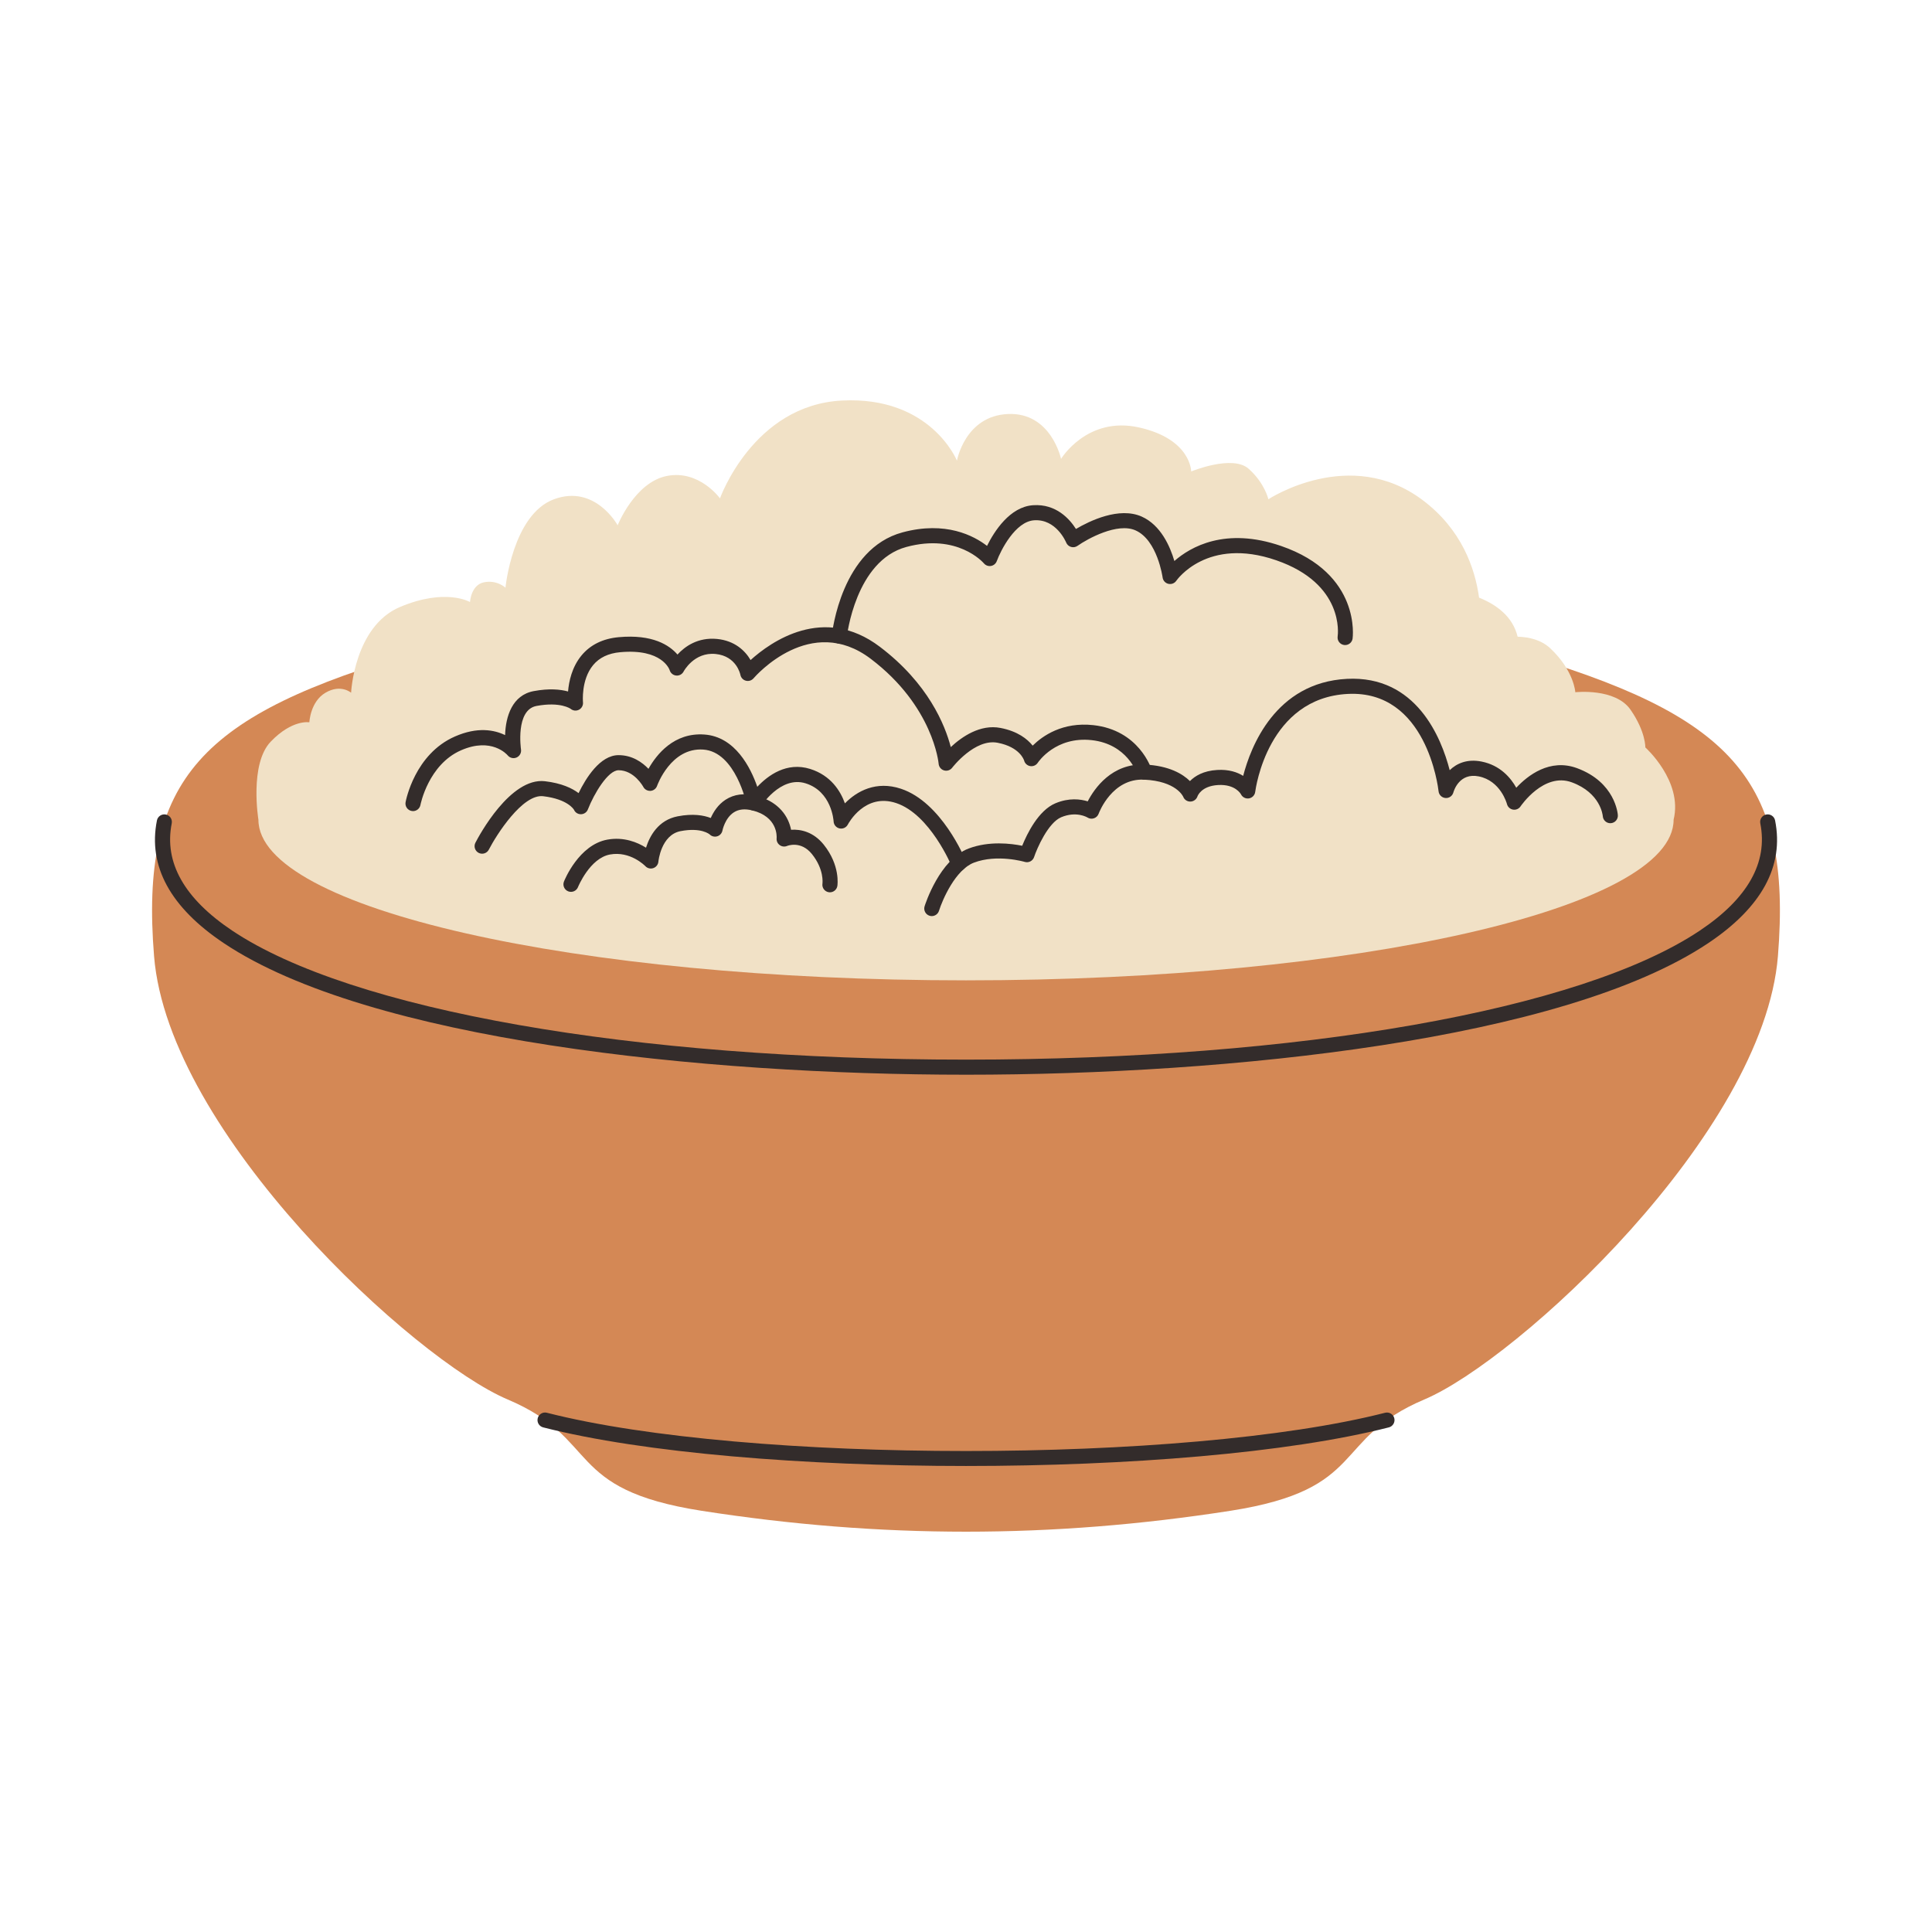 <svg id="Layer_1" viewBox="0 0 512 512" xmlns="http://www.w3.org/2000/svg" data-name="Layer 1"><path id="_261713464" d="m110.761 172.74c-57.563 16.654-73.739 33.543-69.934 80.637 3.806 47.094 68.98 107.035 93.72 117.5 24.733 10.469 14.746 23.785 51.375 29.498 47.398 7.385 92.763 7.385 140.158 0 36.629-5.713 26.639-19.029 51.378-29.498 24.732-10.465 89.907-70.406 93.713-117.5 3.806-47.094-12.37-63.983-69.93-80.637-65.974-19.082-224.508-19.082-290.481 0z" fill="#d48855" data-name=" 261713464"/><g id="_249696400" data-name=" 249696400"><path d="m256 284.81c-.004 0 .001 0-.003 0-69.874 0-158.235-9.158-196.677-34.86-14.182-9.481-20.148-20.425-17.731-32.524.217-1.083 1.271-1.784 2.353-1.569 1.083.216 1.786 1.27 1.57 2.353-2.069 10.36 3.325 19.921 16.032 28.416 31.538 21.086 106.049 34.186 194.454 34.186 88.405.001 162.918-13.098 194.461-34.184 12.71-8.496 18.105-18.058 16.037-28.418-.216-1.083.487-2.137 1.57-2.353 1.087-.216 2.137.486 2.353 1.569 2.415 12.101-3.552 23.045-17.737 32.527-38.446 25.699-126.809 34.858-196.681 34.858z" fill="#332c2b"/></g><g id="_252745648" data-name=" 252745648"><path d="m256 388.5c-42.675 0-85.35-3.41-112.053-10.229-1.07-.274-1.716-1.362-1.443-2.433.273-1.071 1.362-1.722 2.433-1.442 52.937 13.516 169.191 13.516 222.13 0 1.073-.275 2.16.372 2.433 1.442.273 1.07-.373 2.16-1.443 2.433-26.705 6.818-69.38 10.229-112.055 10.229z" fill="#332c2b"/></g><path id="_252626456" d="m443.525 217.227c0 23.514-83.959 42.576-187.522 42.576-103.566 0-187.521-19.062-187.521-42.576 0 0-2.438-14.748 3.271-20.693 5.708-5.945 10.23-5.115 10.23-5.115s.233-5.471 4.278-7.844c4.046-2.379 6.782 0 6.782 0s.83-17.602 12.959-22.717c12.13-5.115 18.555-1.31 18.555-1.31s.236-4.518 3.686-5.231c3.449-.713 5.708 1.426 5.708 1.426s1.902-19.385 12.843-23.43c10.943-4.047 16.888 6.898 16.888 6.898s4.519-11.418 13.083-13.084c8.564-1.666 14.036 5.945 14.036 5.945s8.797-24.733 32.347-25.926c23.55-1.186 30.448 15.935 30.448 15.935s2.139-11.891 13.556-12.363c11.417-.48 14.036 11.891 14.036 11.891s6.898-11.418 20.69-8.324c13.796 3.092 13.796 11.656 13.796 11.656s10.94-4.519 15.226-.713c4.279 3.805 5.232 8.084 5.232 8.084s21.644-14.27 40.908.24c10.279 7.734 13.841 17.965 14.927 25.828 4.66 1.879 8.934 5.041 10.217 10.348 3.093.096 6.285.871 8.633 3.064 6.336 5.939 6.658 11.658 6.658 11.658s10.587-1.188 14.633 4.635c4.042 5.828 3.922 9.99 3.922 9.99s9.99 8.928 7.495 19.15z" fill="#f1e1c6" data-name=" 252626456"/><g id="_253538928" data-name=" 253538928"><path d="m109.453 214.947c-.121 0-.244-.011-.367-.034-1.084-.201-1.801-1.24-1.601-2.325.095-.519 2.456-12.754 13.06-17.405 5.989-2.633 10.448-1.763 13.311-.372.154-4.971 1.891-10.594 7.579-11.659 4.121-.772 7.101-.457 9.104.096.225-2.662 1.024-6.466 3.556-9.531 2.349-2.843 5.675-4.479 9.887-4.86 8.981-.816 13.437 2.137 15.555 4.605 1.942-2.115 5.388-4.635 10.51-4.131 4.652.465 7.415 3.096 8.864 5.591 5.319-4.807 19.335-14.809 34.245-3.529 12.846 9.724 17.293 20.753 18.811 26.591 2.918-2.723 7.795-6.121 13.187-5.07 4.546.879 7.104 2.927 8.512 4.685 2.646-2.607 7.926-6.314 16.062-5.431 12.11 1.321 15.359 11.44 15.492 11.87.325 1.056-.268 2.176-1.323 2.5-1.056.326-2.175-.267-2.5-1.322-.102-.319-2.668-8.042-12.101-9.071-9.518-1.031-14.094 5.717-14.285 6.005-.437.661-1.224 1.003-2.008.873-.781-.134-1.413-.713-1.605-1.482-.034-.111-1.101-3.559-7.004-4.699-6.044-1.188-12 6.538-12.059 6.616-.503.661-1.364.944-2.161.707-.796-.235-1.365-.939-1.427-1.767-.012-.145-1.407-15.251-18.004-27.814-15.92-12.045-30.444 4.474-31.054 5.183-.503.583-1.297.826-2.038.626-.743-.201-1.305-.81-1.445-1.567-.038-.189-1.059-4.963-6.556-5.512-5.71-.575-8.461 4.591-8.488 4.642-.376.728-1.157 1.158-1.971 1.071-.814-.079-1.498-.646-1.726-1.433-.068-.204-2.028-5.768-13.121-4.751-3.111.281-5.521 1.434-7.166 3.424-3.233 3.914-2.688 9.789-2.682 9.848.081.812-.338 1.591-1.06 1.97-.721.379-1.601.282-2.223-.244-.003 0-2.663-1.949-9.043-.754-5.616 1.052-4.115 11.423-4.1 11.527.135.893-.345 1.767-1.171 2.131-.824.362-1.793.131-2.361-.572-.159-.188-4.247-4.9-12.385-1.324-8.635 3.788-10.715 14.363-10.735 14.47-.181.961-1.02 1.633-1.964 1.633z" fill="#332c2b"/></g><g id="_259574192" data-name=" 259574192"><path d="m246.935 242.774c-.198 0-.398-.03-.597-.092-1.054-.33-1.642-1.452-1.312-2.506.157-.504 3.947-12.378 11.665-15.309 5.44-2.063 11.301-1.321 14.202-.73 1.265-3.13 4.276-9.364 8.806-11.259 3.612-1.512 6.66-1.105 8.56-.514 1.775-3.424 6.402-10.145 15.142-9.747 6.455.304 10.042 2.499 11.949 4.374 1.338-1.36 3.576-2.732 7.225-2.946 3.103-.186 5.332.597 6.88 1.569 1.992-7.713 8.524-24.731 27.5-25.713 18.328-.949 24.99 15.521 27.229 24.202 1.864-1.797 4.63-3.048 8.47-2.279 4.937.987 7.718 4.325 9.177 6.932 3.014-3.233 8.873-7.845 16.098-5.188 10.146 3.739 10.796 12.105 10.819 12.46.07 1.103-.766 2.053-1.868 2.124-1.093.078-2.053-.766-2.124-1.868-.019-.233-.587-6.153-8.209-8.962-7.426-2.73-13.518 6.274-13.579 6.365-.438.658-1.22.999-2.0.867-.778-.132-1.408-.707-1.605-1.472-.066-.244-1.713-6.181-7.493-7.337-5.089-1.015-6.563 3.728-6.716 4.271-.258.923-1.137 1.546-2.091 1.459-.955-.078-1.722-.818-1.826-1.77-.121-1.099-3.219-26.886-24.075-25.811-21.095 1.092-24.388 24.948-24.518 25.963-.112.878-.787 1.578-1.66 1.722-.869.142-1.736-.303-2.123-1.099-.044-.08-1.485-2.701-6.051-2.444-4.476.264-5.427 2.896-5.465 3.009-.273.798-1.024 1.361-1.868 1.375-.824.028-1.611-.481-1.91-1.271-.058-.132-1.872-4.139-10.353-4.537-8.473-.403-11.921 8.651-12.064 9.037-.21.569-.668 1.015-1.244 1.207-.575.192-1.209.114-1.719-.214-.101-.061-2.935-1.752-6.945-.075-3.488 1.459-6.439 8.284-7.198 10.561-.343 1.027-1.441 1.595-2.477 1.281-.069-.021-7.301-2.141-13.456.196-4.913 1.865-8.356 9.845-9.268 12.762-.267.856-1.057 1.404-1.908 1.404z" fill="#332c2b"/></g><g id="_255897320" data-name=" 255897320"><path d="m254.07 230.83c-.788 0-1.535-.469-1.853-1.243-.056-.138-5.728-13.771-14.715-16.764-8.277-2.757-12.637 5.343-12.818 5.689-.418.799-1.319 1.219-2.2 1.026-.88-.193-1.524-.951-1.57-1.852-.019-.315-.543-7.933-7.407-10.091-6.715-2.112-11.912 6.19-11.964 6.275-.431.7-1.246 1.073-2.057.922-.809-.145-1.448-.769-1.609-1.574-.028-.138-2.924-13.976-11.501-14.573-8.601-.595-12.205 9.502-12.24 9.604-.262.755-.947 1.281-1.743 1.34-.795.047-1.551-.362-1.92-1.07-.019-.037-2.391-4.397-6.551-4.397-2.789 0-6.498 6.195-8.126 10.382-.293.755-1.013 1.259-1.822 1.275-.834.017-1.55-.455-1.874-1.197-.004 0-1.56-2.798-8.153-3.575-5.469-.652-12.408 10.274-14.402 14.151-.505.982-1.711 1.366-2.693.863-.982-.506-1.369-1.711-.863-2.693.917-1.782 9.238-17.369 18.427-16.294 4.446.524 7.219 1.868 8.913 3.15 1.917-3.94 5.687-10.062 10.595-10.062 3.614 0 6.253 1.878 7.926 3.624 2.154-3.828 6.774-9.661 14.807-9.09 8.171.569 12.271 8.788 14.033 13.857 2.814-3.002 7.771-6.693 14.019-4.733 5.482 1.725 8.025 5.845 9.201 9.122 3.146-3.24 8.278-6.066 14.859-3.873 10.738 3.575 16.897 18.417 17.154 19.047.417 1.022-.074 2.188-1.096 2.606-.248.102-.504.149-.755.149z" fill="#332c2b"/></g><g id="_259011152" data-name=" 259011152"><path d="m219.938 236.473c-.103 0-.208-.008-.314-.025-1.091-.172-1.836-1.196-1.664-2.287.018-.134.473-3.772-2.791-7.829-2.941-3.65-6.54-2.167-6.576-2.151-.65.278-1.397.192-1.968-.225-.57-.417-.878-1.104-.81-1.807.044-.565.253-5.724-6.456-7.382-1.979-.487-3.574-.322-4.873.508-2.364 1.511-3.023 4.786-3.029 4.818-.141.727-.672 1.32-1.379 1.537-.708.215-1.476.03-2-.493-.053-.046-2.234-1.938-7.721-.877-5.185 1.003-5.871 8.013-5.877 8.083-.07.782-.592 1.454-1.334 1.713-.741.261-1.566.064-2.108-.506-.156-.16-4.022-4.072-9.377-3.101-5.355.977-8.456 8.569-8.487 8.646-.41 1.023-1.574 1.523-2.598 1.115-1.025-.409-1.526-1.569-1.119-2.595.157-.397 3.942-9.726 11.487-11.103 4.363-.793 7.962.698 10.258 2.134.973-3.085 3.232-7.317 8.395-8.315 4.083-.787 6.94-.262 8.765.448.693-1.58 1.903-3.542 3.935-4.854 2.246-1.452 4.944-1.802 8.02-1.043 6.292 1.554 8.689 5.735 9.326 9.017 2.532-.186 5.921.544 8.641 3.923 4.428 5.502 3.662 10.74 3.627 10.96-.156.985-1.006 1.688-1.973 1.688z" fill="#332c2b"/></g><g id="_255895040" data-name=" 255895040"><path d="m356.473 170.949c-.101 0-.204-.008-.307-.023-1.092-.168-1.84-1.19-1.672-2.28.08-.557 1.784-13.932-16.278-20.167-18.314-6.325-26.39 5.293-26.469 5.411-.464.691-1.306 1.019-2.118.831-.81-.191-1.417-.863-1.525-1.688-.013-.096-1.38-9.878-7.16-12.471-4.809-2.159-12.742 2.226-15.394 4.095-.499.351-1.131.459-1.715.284-.585-.172-1.06-.601-1.29-1.166-.103-.249-2.674-6.278-8.482-5.894-4.983.319-8.841 7.921-9.907 10.822-.246.669-.829 1.157-1.531 1.28-.706.123-1.417-.136-1.876-.682-.276-.319-7.064-7.989-20.546-4.35-13.505 3.641-15.756 23.626-15.777 23.827-.115 1.099-1.089 1.886-2.198 1.78-1.099-.115-1.895-1.1-1.78-2.198.098-.934 2.588-22.925 18.714-27.27 11.446-3.092 18.936.896 22.411 3.579 1.891-3.809 6.033-10.384 12.235-10.781 6.096-.395 9.675 3.684 11.332 6.295 3.568-2.106 11.435-5.963 17.442-3.272 5.058 2.27 7.516 7.92 8.638 11.765 4.268-3.742 13.513-9.084 28.303-3.978 21.312 7.358 18.952 24.385 18.925 24.556-.152.989-1.004 1.696-1.974 1.696z" fill="#332c2b"/></g></svg>